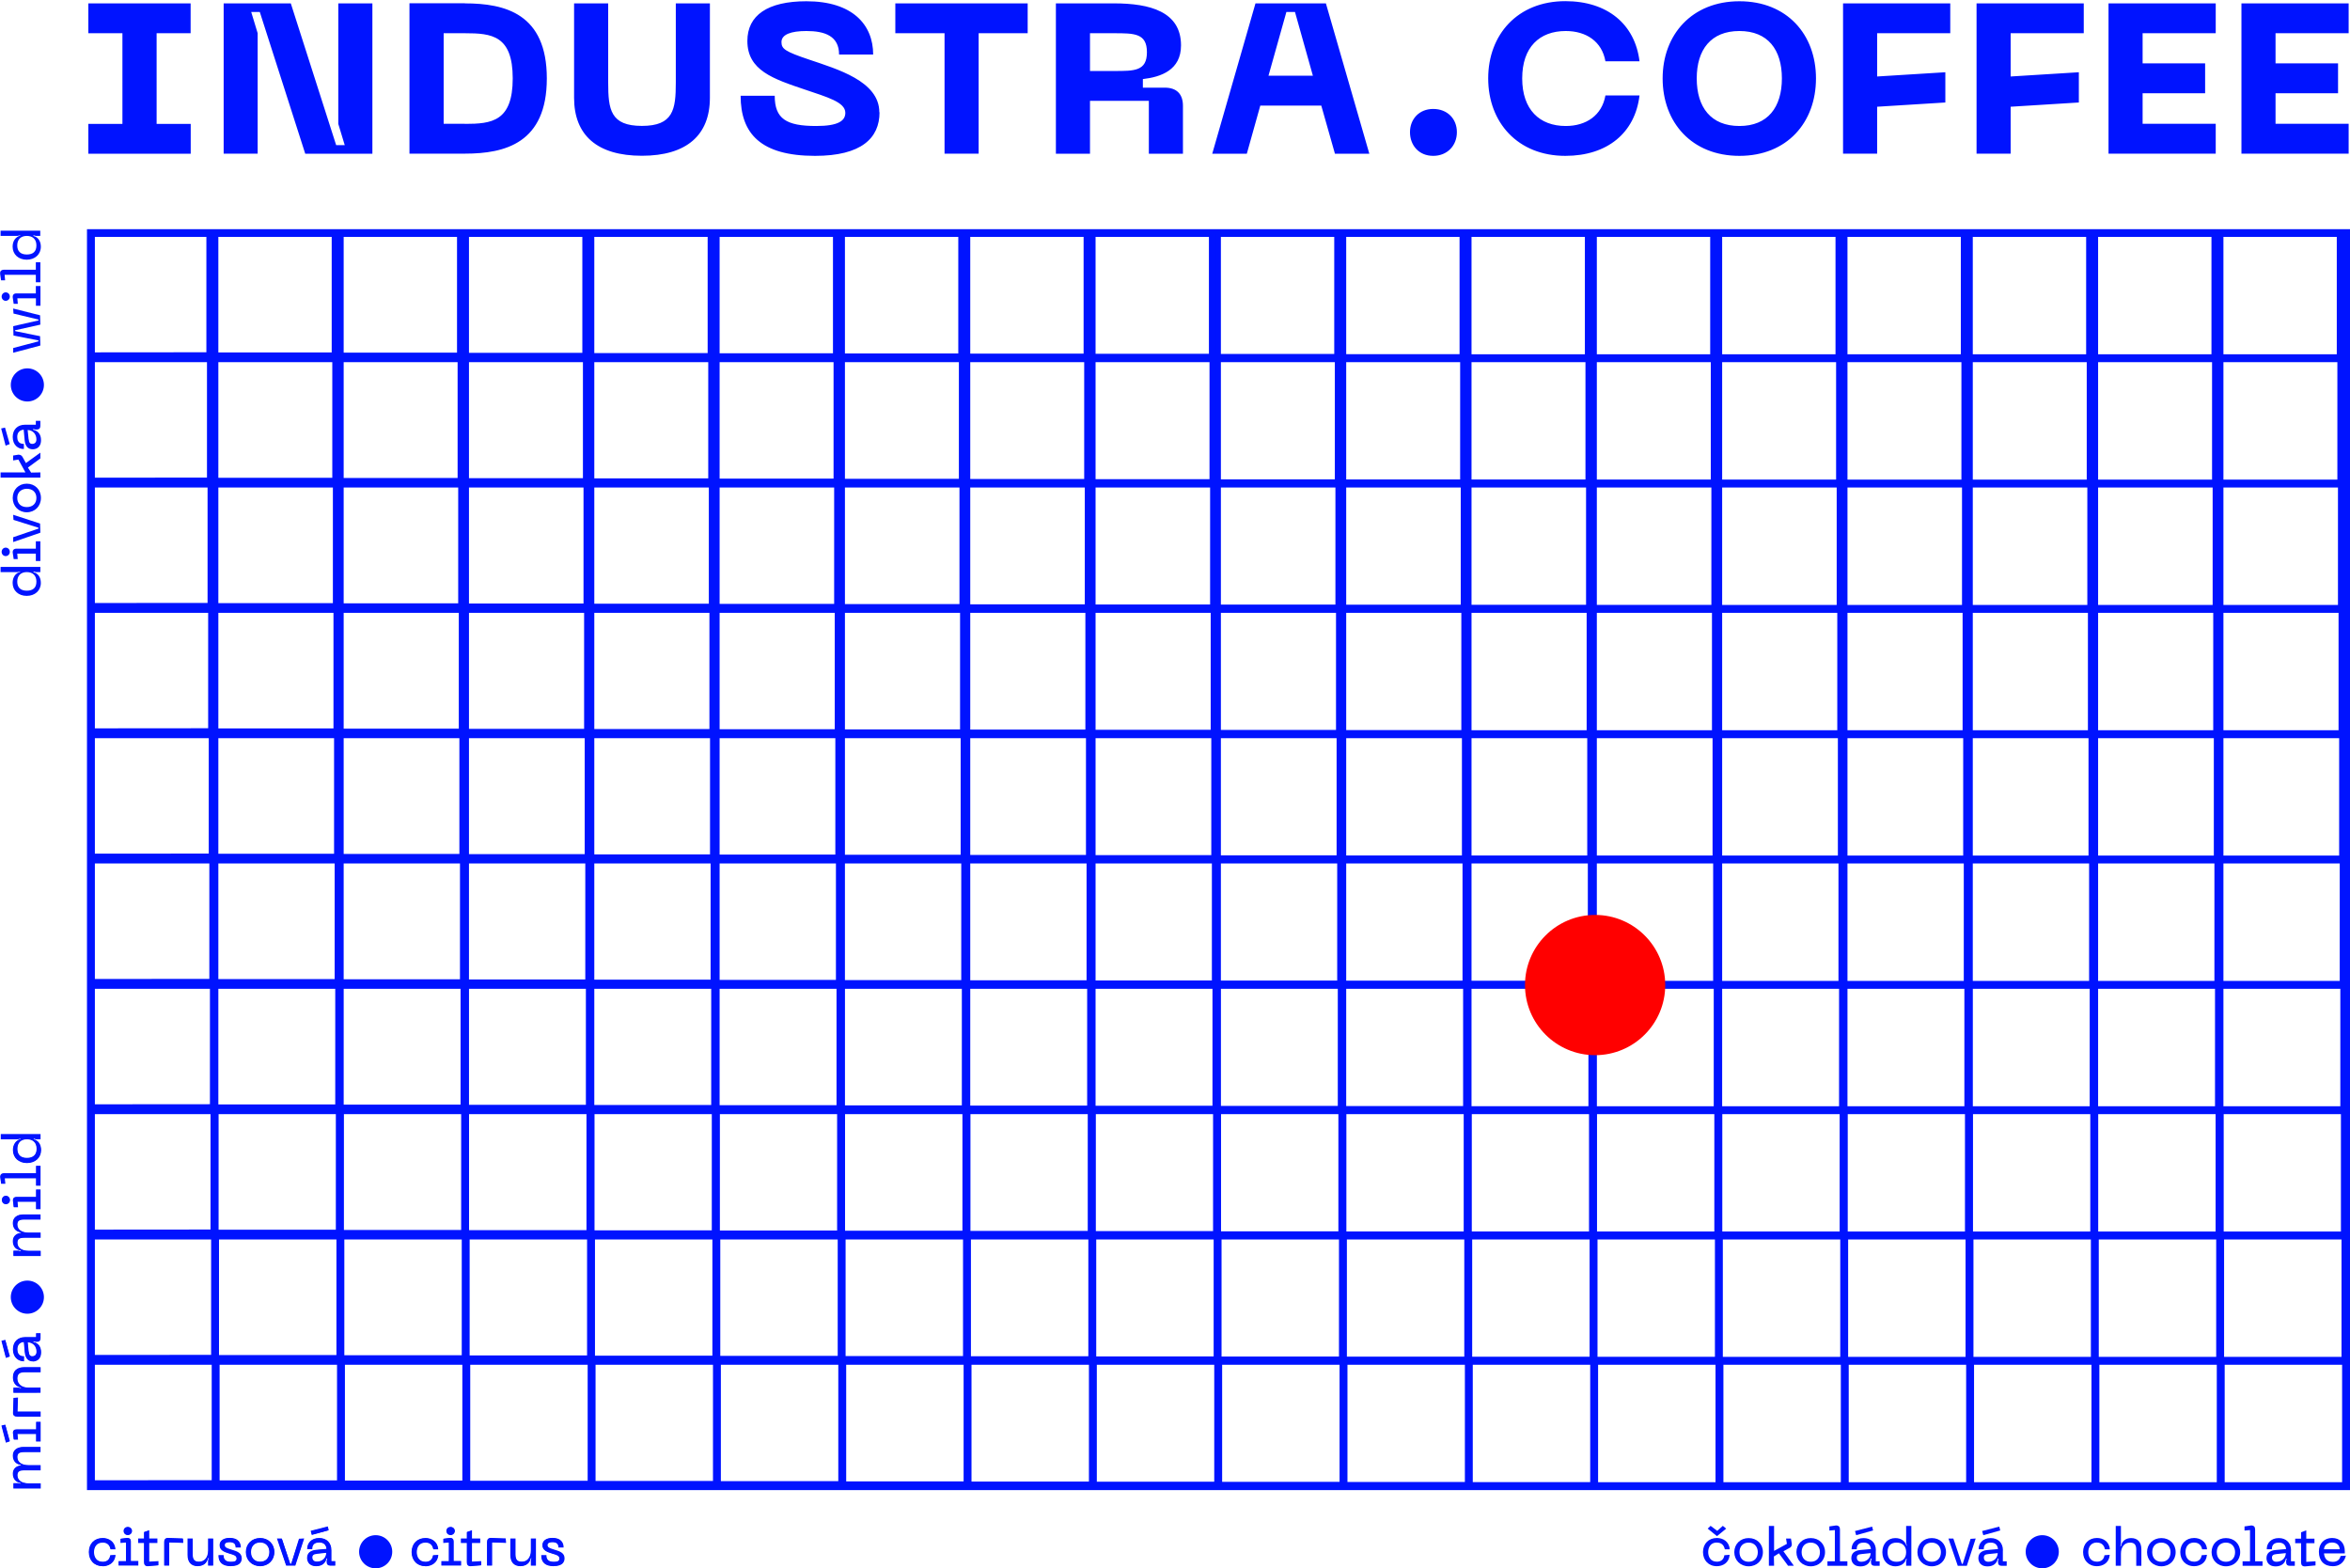 <?xml version="1.0" encoding="UTF-8"?> <svg xmlns="http://www.w3.org/2000/svg" id="Vrstva_3" viewBox="0 0 243.97 162.82"><defs><style>.cls-1{fill:#0013ff;}.cls-2{fill:red;}</style></defs><g><path class="cls-1" d="M9.03,154.69V23.79H243.97V154.69H9.03Zm234.12-.82v-12.19h-12.19v12.19h12.19Zm-13.01,0v-12.19h-12.19v12.19h12.19Zm-13.01,0v-12.19h-12.19v12.19h12.19Zm-13.01,0v-12.19h-12.19v12.19h12.19Zm-13.01,0v-12.19h-12.19v12.19h12.19Zm-13.01,0v-12.19h-12.19v12.19h12.19Zm-13.01,0v-12.19h-12.19v12.19h12.19Zm-13.01,0v-12.19h-12.19v12.19h12.19Zm-13.01,0v-12.19h-12.19v12.19h12.19Zm-13.01,0v-12.19h-12.19v12.19h12.19Zm-13.01,0v-12.19h-12.19v12.19h12.19Zm-13.01,0v-12.19h-12.19v12.19h12.19Zm-13.01,0v-12.19h-12.19v12.19h12.19Zm-13.01,0v-12.19h-12.19v12.19h12.19Zm-13.01,0v-12.19h-12.19v12.19h12.19Zm-13.01,0v-12.19h-12.19v12.19h12.19Zm-13.01,0v-12.19h-12.19v12.19h12.19Zm-13.01,0v-12.19H9.85v12.19h12.19Zm221.11-13.01v-12.19h-12.19v12.19h12.19Zm-13.01,0v-12.19h-12.19v12.19h12.19Zm-13.01,0v-12.19h-12.19v12.19h12.19Zm-13.01,0v-12.19h-12.19v12.19h12.19Zm-13.01,0v-12.19h-12.19v12.19h12.19Zm-13.01,0v-12.19h-12.19v12.19h12.19Zm-13.01,0v-12.19h-12.19v12.19h12.19Zm-13.01,0v-12.19h-12.19v12.19h12.19Zm-13.01,0v-12.19h-12.19v12.19h12.19Zm-13.01,0v-12.19h-12.19v12.19h12.19Zm-13.01,0v-12.19h-12.19v12.19h12.19Zm-13.01,0v-12.19h-12.19v12.19h12.19Zm-13.01,0v-12.19h-12.19v12.19h12.19Zm-13.01,0v-12.19h-12.19v12.19h12.19Zm-13.01,0v-12.19h-12.19v12.19h12.19Zm-13.01,0v-12.19h-12.19v12.19h12.19Zm-13.01,0v-12.19h-12.19v12.19h12.19Zm-13.01,0v-12.19H9.85v12.19h12.19Zm221.11-13.01v-12.19h-12.19v12.19h12.19Zm-13.01,0v-12.19h-12.19v12.19h12.19Zm-13.01,0v-12.19h-12.19v12.19h12.19Zm-13.01,0v-12.19h-12.19v12.19h12.19Zm-13.01,0v-12.19h-12.19v12.19h12.19Zm-13.01,0v-12.19h-12.19v12.19h12.19Zm-13.01,0v-12.19h-12.19v12.19h12.19Zm-13.01,0v-12.19h-12.19v12.19h12.19Zm-13.01,0v-12.19h-12.19v12.19h12.19Zm-13.01,0v-12.19h-12.19v12.19h12.19Zm-13.01,0v-12.19h-12.19v12.19h12.19Zm-13.01,0v-12.19h-12.19v12.19h12.19Zm-13.01,0v-12.19h-12.19v12.19h12.19Zm-13.01,0v-12.19h-12.19v12.19h12.19Zm-13.01,0v-12.19h-12.19v12.19h12.19Zm-13.01,0v-12.19h-12.19v12.19h12.19Zm-13.01,0v-12.19h-12.19v12.19h12.19Zm-13.01,0v-12.19H9.85v12.19h12.19Zm221.11-13.01v-12.19h-12.19v12.19h12.19Zm-13.01,0v-12.19h-12.19v12.19h12.19Zm-13.01,0v-12.19h-12.19v12.19h12.19Zm-13.01,0v-12.19h-12.19v12.19h12.19Zm-13.01,0v-12.19h-12.19v12.19h12.19Zm-13.01,0v-12.19h-12.19v12.19h12.19Zm-13.01,0v-12.19h-12.19v12.19h12.19Zm-13.01,0v-12.19h-12.19v12.19h12.19Zm-13.01,0v-12.19h-12.19v12.19h12.19Zm-13.01,0v-12.19h-12.19v12.19h12.19Zm-13.01,0v-12.19h-12.19v12.19h12.19Zm-13.01,0v-12.19h-12.19v12.19h12.19Zm-13.01,0v-12.19h-12.19v12.19h12.19Zm-13.01,0v-12.19h-12.19v12.19h12.19Zm-13.01,0v-12.19h-12.19v12.19h12.19Zm-13.01,0v-12.19h-12.19v12.19h12.19Zm-13.01,0v-12.19h-12.19v12.19h12.19Zm-13.01,0v-12.19H9.85v12.19h12.19Zm221.11-13.01v-12.19h-12.19v12.19h12.19Zm-13.01,0v-12.19h-12.19v12.19h12.19Zm-13.01,0v-12.19h-12.19v12.19h12.19Zm-13.01,0v-12.19h-12.19v12.19h12.19Zm-13.01,0v-12.19h-12.19v12.19h12.19Zm-13.01,0v-12.19h-12.19v12.19h12.19Zm-13.01,0v-12.19h-12.19v12.19h12.19Zm-13.01,0v-12.19h-12.19v12.19h12.19Zm-13.01,0v-12.19h-12.19v12.19h12.19Zm-13.01,0v-12.19h-12.19v12.19h12.19Zm-13.01,0v-12.19h-12.19v12.19h12.19Zm-13.01,0v-12.19h-12.19v12.19h12.19Zm-13.01,0v-12.19h-12.19v12.19h12.19Zm-13.01,0v-12.19h-12.19v12.19h12.19Zm-13.01,0v-12.19h-12.19v12.19h12.19Zm-13.01,0v-12.19h-12.19v12.19h12.19Zm-13.01,0v-12.19h-12.19v12.19h12.19Zm-13.01,0v-12.19H9.85v12.19h12.19Zm221.11-13.01v-12.19h-12.19v12.19h12.19Zm-13.01,0v-12.19h-12.19v12.19h12.19Zm-13.01,0v-12.19h-12.19v12.19h12.19Zm-13.01,0v-12.19h-12.19v12.19h12.19Zm-13.01,0v-12.19h-12.19v12.19h12.19Zm-13.01,0v-12.19h-12.19v12.19h12.19Zm-13.01,0v-12.19h-12.19v12.19h12.19Zm-13.01,0v-12.19h-12.19v12.19h12.19Zm-13.01,0v-12.19h-12.19v12.19h12.19Zm-13.01,0v-12.19h-12.19v12.19h12.19Zm-13.01,0v-12.19h-12.19v12.19h12.19Zm-13.01,0v-12.19h-12.19v12.19h12.19Zm-13.01,0v-12.19h-12.19v12.19h12.19Zm-13.01,0v-12.19h-12.19v12.19h12.19Zm-13.01,0v-12.19h-12.19v12.19h12.19Zm-13.01,0v-12.19h-12.19v12.19h12.19Zm-13.01,0v-12.19h-12.19v12.19h12.19Zm-13.01,0v-12.19H9.85v12.19h12.19Zm221.11-13.01v-12.19h-12.19v12.19h12.19Zm-13.01,0v-12.19h-12.19v12.19h12.19Zm-13.01,0v-12.19h-12.19v12.19h12.19Zm-13.01,0v-12.19h-12.19v12.19h12.19Zm-13.01,0v-12.19h-12.19v12.19h12.19Zm-13.01,0v-12.19h-12.19v12.19h12.19Zm-13.01,0v-12.19h-12.19v12.19h12.19Zm-13.01,0v-12.19h-12.19v12.19h12.19Zm-13.01,0v-12.19h-12.19v12.19h12.19Zm-13.01,0v-12.19h-12.19v12.19h12.19Zm-13.01,0v-12.19h-12.19v12.19h12.19Zm-13.01,0v-12.19h-12.19v12.19h12.19Zm-13.01,0v-12.19h-12.19v12.19h12.19Zm-13.01,0v-12.19h-12.19v12.19h12.19Zm-13.01,0v-12.19h-12.19v12.19h12.19Zm-13.01,0v-12.19h-12.19v12.19h12.19Zm-13.01,0v-12.19h-12.19v12.19h12.19Zm-13.01,0v-12.19H9.85v12.19h12.19Zm221.11-13.01v-12.19h-12.19v12.19h12.19Zm-13.01,0v-12.19h-12.19v12.19h12.19Zm-13.01,0v-12.19h-12.19v12.19h12.19Zm-13.01,0v-12.19h-12.19v12.19h12.19Zm-13.01,0v-12.19h-12.19v12.19h12.19Zm-13.01,0v-12.19h-12.19v12.19h12.19Zm-13.01,0v-12.19h-12.19v12.19h12.19Zm-13.01,0v-12.19h-12.19v12.19h12.19Zm-13.01,0v-12.19h-12.19v12.19h12.19Zm-13.01,0v-12.19h-12.19v12.19h12.19Zm-13.01,0v-12.19h-12.19v12.19h12.19Zm-13.01,0v-12.19h-12.19v12.19h12.19Zm-13.01,0v-12.19h-12.19v12.19h12.19Zm-13.01,0v-12.19h-12.19v12.19h12.19Zm-13.01,0v-12.19h-12.19v12.19h12.19Zm-13.01,0v-12.19h-12.19v12.19h12.19Zm-13.01,0v-12.19h-12.19v12.19h12.19Zm-13.01,0v-12.19H9.85v12.19h12.19Zm221.11-13.01v-12.19h-12.19v12.19h12.19Zm-13.01,0v-12.19h-12.19v12.19h12.19Zm-13.01,0v-12.19h-12.19v12.19h12.19Zm-13.01,0v-12.19h-12.19v12.19h12.19Zm-13.01,0v-12.19h-12.19v12.19h12.19Zm-13.01,0v-12.19h-12.19v12.19h12.19Zm-13.01,0v-12.19h-12.19v12.19h12.19Zm-13.01,0v-12.19h-12.19v12.19h12.19Zm-13.01,0v-12.19h-12.19v12.19h12.19Zm-13.01,0v-12.19h-12.19v12.19h12.19Zm-13.01,0v-12.19h-12.19v12.19h12.19Zm-13.01,0v-12.19h-12.19v12.19h12.19Zm-13.01,0v-12.19h-12.19v12.19h12.19Zm-13.01,0v-12.19h-12.19v12.19h12.19Zm-13.01,0v-12.19h-12.19v12.19h12.19Zm-13.01,0v-12.19h-12.19v12.19h12.19Zm-13.01,0v-12.19h-12.19v12.19h12.19Zm-13.01,0v-12.19H9.85v12.19h12.19Zm221.11-13.01v-12.19h-12.19v12.19h12.19Zm-13.01,0v-12.19h-12.19v12.19h12.19Zm-13.01,0v-12.19h-12.19v12.19h12.19Zm-13.01,0v-12.19h-12.19v12.19h12.19Zm-13.01,0v-12.19h-12.19v12.19h12.19Zm-13.01,0v-12.19h-12.19v12.19h12.19Zm-13.01,0v-12.19h-12.19v12.19h12.19Zm-13.01,0v-12.19h-12.19v12.19h12.19Zm-13.01,0v-12.19h-12.19v12.19h12.19Zm-13.01,0v-12.19h-12.19v12.19h12.19Zm-13.01,0v-12.19h-12.19v12.19h12.19Zm-13.01,0v-12.19h-12.19v12.19h12.19Zm-13.01,0v-12.19h-12.19v12.19h12.19Zm-13.01,0v-12.19h-12.19v12.19h12.19Zm-13.01,0v-12.19h-12.19v12.19h12.19Zm-13.01,0v-12.19h-12.19v12.19h12.19Zm-13.01,0v-12.19h-12.19v12.19h12.19Zm-13.01,0v-12.19H9.85v12.19h12.19Z"></path><path class="cls-1" d="M9.17,23.93V154.55H243.83V23.93H9.17Zm234.12,117.62v12.46h-12.46v-12.46h12.46Zm0-13.01v12.46h-12.46v-12.46h12.46Zm0-13.01v12.46h-12.46v-12.46h12.46Zm0-13.01v12.46h-12.46v-12.46h12.46Zm0-13.01v12.46h-12.46v-12.46h12.46Zm0-13.01v12.46h-12.46v-12.46h12.46Zm0-13.01v12.46h-12.46v-12.46h12.46Zm0-13.01v12.46h-12.46v-12.46h12.46Zm0-13.01v12.46h-12.46v-12.46h12.46Zm-12.46-.55v-12.46h12.46v12.46h-12.46Zm-.55,104.61v12.46h-12.46v-12.46h12.46Zm0-13.01v12.46h-12.46v-12.46h12.46Zm0-13.01v12.46h-12.46v-12.46h12.46Zm0-13.01v12.46h-12.46v-12.46h12.46Zm0-13.01v12.46h-12.46v-12.46h12.46Zm0-13.01v12.46h-12.46v-12.46h12.46Zm0-13.01v12.46h-12.46v-12.46h12.46Zm0-13.01v12.46h-12.46v-12.46h12.46Zm0-13.01v12.46h-12.46v-12.46h12.46Zm-12.46-.55v-12.46h12.46v12.46h-12.46Zm-.55,104.61v12.46h-12.46v-12.46h12.46Zm0-13.01v12.46h-12.46v-12.46h12.46Zm0-13.01v12.46h-12.46v-12.46h12.46Zm0-13.01v12.46h-12.46v-12.46h12.46Zm0-13.01v12.46h-12.46v-12.46h12.46Zm0-13.01v12.46h-12.46v-12.46h12.46Zm0-13.01v12.46h-12.46v-12.46h12.46Zm0-13.01v12.46h-12.46v-12.46h12.46Zm0-13.01v12.46h-12.46v-12.46h12.46Zm-12.46-.55v-12.46h12.46v12.46h-12.46Zm-.55,104.61v12.46h-12.46v-12.46h12.46Zm0-13.01v12.46h-12.46v-12.46h12.46Zm0-13.01v12.46h-12.46v-12.46h12.46Zm0-13.01v12.46h-12.46v-12.46h12.46Zm0-13.01v12.46h-12.46v-12.46h12.46Zm0-13.01v12.46h-12.46v-12.46h12.46Zm0-13.01v12.46h-12.46v-12.46h12.46Zm0-13.01v12.46h-12.46v-12.46h12.46Zm0-13.01v12.46h-12.46v-12.46h12.46Zm-12.46-.55v-12.46h12.46v12.46h-12.46Zm-.55,104.61v12.46h-12.46v-12.46h12.46Zm0-13.01v12.46h-12.46v-12.46h12.46Zm0-13.01v12.46h-12.46v-12.46h12.46Zm0-13.01v12.46h-12.46v-12.46h12.46Zm0-13.01v12.46h-12.46v-12.46h12.46Zm0-13.01v12.46h-12.46v-12.46h12.46Zm0-13.01v12.46h-12.46v-12.46h12.46Zm0-13.01v12.46h-12.46v-12.46h12.46Zm0-13.01v12.46h-12.46v-12.46h12.46Zm-12.46-.55v-12.46h12.46v12.46h-12.46Zm-.55,104.61v12.46h-12.46v-12.46h12.46Zm0-13.01v12.46h-12.46v-12.46h12.46Zm0-13.01v12.46h-12.46v-12.46h12.46Zm0-13.01v12.46h-12.46v-12.46h12.46Zm0-13.01v12.46h-12.46v-12.46h12.46Zm0-13.01v12.46h-12.46v-12.46h12.46Zm0-13.01v12.46h-12.46v-12.46h12.46Zm0-13.01v12.46h-12.46v-12.46h12.46Zm0-13.01v12.46h-12.46v-12.46h12.46Zm-12.46-.55v-12.46h12.46v12.46h-12.46Zm-.55,104.61v12.46h-12.46v-12.46h12.46Zm0-13.01v12.46h-12.46v-12.46h12.46Zm0-13.01v12.46h-12.46v-12.46h12.46Zm0-13.01v12.46h-12.46v-12.46h12.46Zm0-13.01v12.46h-12.46v-12.46h12.46Zm0-13.01v12.46h-12.46v-12.46h12.46Zm0-13.01v12.46h-12.46v-12.46h12.46Zm0-13.01v12.46h-12.46v-12.46h12.46Zm0-13.01v12.46h-12.46v-12.46h12.46Zm-12.46-.55v-12.46h12.46v12.46h-12.46Zm-.55,104.61v12.46h-12.46v-12.46h12.46Zm0-13.01v12.46h-12.46v-12.46h12.46Zm0-13.01v12.46h-12.46v-12.46h12.46Zm0-13.01v12.46h-12.46v-12.46h12.46Zm0-13.01v12.46h-12.46v-12.46h12.46Zm0-13.01v12.46h-12.46v-12.46h12.46Zm0-13.01v12.46h-12.46v-12.46h12.46Zm0-13.01v12.46h-12.46v-12.46h12.46Zm0-13.01v12.46h-12.46v-12.46h12.46Zm-12.46-.55v-12.46h12.46v12.46h-12.46Zm-.55,104.61v12.46h-12.46v-12.46h12.46Zm0-13.01v12.46h-12.46v-12.46h12.46Zm0-13.01v12.46h-12.46v-12.46h12.46Zm0-13.01v12.46h-12.46v-12.46h12.46Zm0-13.01v12.46h-12.46v-12.46h12.46Zm0-13.01v12.46h-12.46v-12.46h12.46Zm0-13.01v12.46h-12.46v-12.46h12.46Zm0-13.01v12.46h-12.46v-12.46h12.46Zm0-13.01v12.46h-12.46v-12.46h12.46Zm-12.46-.55v-12.46h12.46v12.46h-12.46Zm-.55,104.61v12.46h-12.46v-12.46h12.46Zm0-13.01v12.46h-12.46v-12.46h12.46Zm0-13.01v12.46h-12.46v-12.46h12.46Zm0-13.01v12.46h-12.46v-12.46h12.46Zm0-13.01v12.46h-12.46v-12.46h12.46Zm0-13.01v12.46h-12.46v-12.46h12.46Zm0-13.01v12.46h-12.46v-12.46h12.46Zm0-13.01v12.46h-12.46v-12.46h12.46Zm0-13.01v12.46h-12.46v-12.46h12.46Zm-12.46-.55v-12.46h12.46v12.46h-12.46Zm-.55,104.61v12.46h-12.46v-12.46h12.46Zm0-13.01v12.46h-12.46v-12.46h12.46Zm0-13.01v12.46h-12.46v-12.46h12.46Zm0-13.01v12.46h-12.46v-12.46h12.46Zm0-13.01v12.46h-12.46v-12.46h12.46Zm0-13.01v12.46h-12.46v-12.46h12.46Zm0-13.01v12.46h-12.46v-12.46h12.46Zm0-13.01v12.46h-12.46v-12.46h12.46Zm0-13.01v12.46h-12.46v-12.46h12.46Zm-12.46-.55v-12.46h12.46v12.46h-12.46Zm-.55,104.61v12.46h-12.46v-12.46h12.46Zm0-13.01v12.46h-12.46v-12.46h12.46Zm0-13.01v12.46h-12.46v-12.46h12.46Zm0-13.01v12.46h-12.46v-12.46h12.46Zm0-13.01v12.46h-12.46v-12.46h12.46Zm0-13.01v12.46h-12.46v-12.46h12.46Zm0-13.01v12.46h-12.46v-12.46h12.46Zm0-13.01v12.46h-12.46v-12.46h12.46Zm0-13.01v12.46h-12.46v-12.46h12.46Zm-12.46-.55v-12.46h12.46v12.46h-12.46Zm-.55,104.61v12.46h-12.46v-12.46h12.46Zm0-13.01v12.46h-12.46v-12.46h12.46Zm0-13.01v12.46h-12.46v-12.46h12.46Zm0-13.01v12.46h-12.46v-12.46h12.46Zm0-13.01v12.46h-12.46v-12.46h12.46Zm0-13.01v12.46h-12.46v-12.46h12.46Zm0-13.01v12.46h-12.46v-12.46h12.46Zm0-13.01v12.46h-12.46v-12.46h12.46Zm0-13.01v12.46h-12.46v-12.46h12.46Zm-12.46-.55v-12.46h12.46v12.46h-12.46Zm-.55,104.61v12.46h-12.46v-12.46h12.46Zm0-13.01v12.46h-12.46v-12.46h12.46Zm0-13.01v12.46h-12.46v-12.46h12.46Zm0-13.01v12.46h-12.46v-12.46h12.46Zm0-13.01v12.46h-12.46v-12.46h12.46Zm0-13.01v12.46h-12.46v-12.46h12.46Zm0-13.01v12.46h-12.46v-12.46h12.46Zm0-13.01v12.46h-12.46v-12.46h12.46Zm0-13.01v12.46h-12.46v-12.46h12.46Zm-12.46-.55v-12.46h12.46v12.46h-12.46Zm-.55,104.61v12.46h-12.46v-12.46h12.46Zm0-13.01v12.46h-12.46v-12.46h12.46Zm0-13.01v12.46h-12.46v-12.46h12.46Zm0-13.01v12.46h-12.46v-12.46h12.46Zm0-13.01v12.46h-12.46v-12.46h12.46Zm0-13.01v12.46h-12.46v-12.46h12.46Zm0-13.01v12.46h-12.46v-12.46h12.46Zm0-13.01v12.46h-12.46v-12.46h12.46Zm0-13.01v12.46h-12.46v-12.46h12.46Zm-12.46-.55v-12.46h12.46v12.46h-12.46Zm-.55,104.61v12.46h-12.46v-12.46h12.46Zm0-13.01v12.46h-12.46v-12.46h12.46Zm0-13.01v12.46h-12.46v-12.46h12.46Zm0-13.01v12.46h-12.46v-12.46h12.46Zm0-13.01v12.46h-12.46v-12.46h12.46Zm0-13.01v12.46h-12.46v-12.46h12.46Zm0-13.01v12.46h-12.46v-12.46h12.46Zm0-13.01v12.46h-12.46v-12.46h12.46Zm0-13.01v12.46h-12.46v-12.46h12.46Zm-12.46-.55v-12.46h12.46v12.46h-12.46Zm-.55,104.61v12.46h-12.46v-12.46h12.46Zm0-13.01v12.46h-12.46v-12.46h12.46Zm0-13.01v12.46h-12.46v-12.46h12.46Zm0-13.01v12.46h-12.46v-12.46h12.46Zm0-13.01v12.46h-12.46v-12.46h12.46Zm0-13.01v12.46h-12.46v-12.46h12.46Zm0-13.01v12.46h-12.46v-12.46h12.46Zm0-13.01v12.46h-12.46v-12.46h12.46Zm0-13.01v12.46h-12.46v-12.46h12.46Zm-12.46-.55v-12.46h12.46v12.46h-12.46Zm-.55,104.61v12.46H9.72v-12.46h12.46Zm0-13.01v12.46H9.72v-12.46h12.46Zm0-13.01v12.46H9.72v-12.46h12.46Zm0-13.01v12.46H9.72v-12.46h12.46Zm0-13.01v12.46H9.72v-12.46h12.46Zm0-13.01v12.46H9.72v-12.46h12.46Zm0-13.01v12.46H9.72v-12.46h12.46Zm0-13.01v12.46H9.72v-12.46h12.46Zm0-13.01v12.46H9.72v-12.46h12.46Zm0-13.01v12.46H9.72v-12.46h12.46Z"></path><g><g><g><path class="cls-1" d="M1.39,154.51v-.54h.51l.26,.06v-.07c-.54-.09-.83-.43-.83-.98,0-.48,.32-.8,.87-.86l-.04-.04c-.54-.09-.83-.43-.83-.98s.42-.89,1.11-.89h1.77v.54h-1.66c-.56,0-.74,.13-.74,.52,0,.51,.44,.83,1.16,.83h1.25v.54h-1.66c-.56,0-.74,.13-.74,.52,0,.51,.44,.83,1.16,.83h1.25v.54H1.39Z"></path><path class="cls-1" d="M2.45,150.25h1.72v.45h-1.62c-.53,0-.79,.12-.79,.56,0,.55,.48,.87,1.2,.87h1.21v.45h-1.62c-.53,0-.79,.12-.79,.56,0,.55,.48,.87,1.2,.87h1.21v.45H1.43v-.45h.47l.31,.07v-.13c-.5-.11-.83-.4-.83-.98,0-.5,.34-.76,.83-.82v-.08c-.5-.11-.83-.4-.83-.98s.46-.85,1.07-.85Z"></path><path class="cls-1" d="M.15,147.99l.39-.1,.49,1.72-.38,.15h-.04s-.46-1.76-.46-1.76Zm3.59,1.66v-.78H1.82l.05,.58h-.43l-.1-.67c-.01-.12,.02-.22,.08-.29,.07-.08,.18-.11,.34-.11h1.99v-.78h.47v2.05h-.47Z"></path><path class="cls-1" d="M.2,148.02l.35-.09,.43,1.69-.35,.09-.43-1.69Zm3.59,1.59v-.78H1.77l.05,.58h-.39l-.06-.63c-.02-.25,.12-.36,.37-.36H3.78v-.78h.39v1.96h-.39Z"></path><path class="cls-1" d="M1.76,147.06c-.14,0-.25-.04-.32-.11-.07-.07-.1-.18-.09-.31l.05-1.52,.43-.04h.04l-.05,1.45h2.4v.54H1.76Z"></path><path class="cls-1" d="M1.76,147.02c-.26,0-.39-.12-.37-.38l.05-1.52h.39l-.05,1.45h2.4v.45H1.76Z"></path><path class="cls-1" d="M1.39,144.59v-.54h.52l.27,.06v-.07c-.52-.08-.84-.48-.84-1.05,0-.68,.42-1.06,1.16-1.06h1.72v.53h-1.66c-.53,0-.75,.19-.75,.65,0,.57,.45,.94,1.15,.94h1.25v.54H1.39Z"></path><path class="cls-1" d="M2.96,144.09h1.21v.45H1.43v-.45h.47l.31,.07v-.13c-.5-.11-.84-.46-.84-1.05s.36-1.02,1.12-1.02h1.67v.45h-1.61c-.57,0-.79,.23-.79,.69,0,.58,.46,.99,1.2,.99Z"></path><path class="cls-1" d="M3.41,141.33c-.49,0-.78-.32-.84-.94l-.1-1.09c-.42,.06-.66,.31-.66,.77,0,.27,.08,.72,.65,.72h.04v.53h-.04c-.54,0-1.12-.39-1.12-1.25,0-.77,.5-1.27,1.28-1.27h1.12v-.4h.47v.53c0,.23-.14,.37-.36,.37h-.15l-.24-.06v.08c.51,.09,.81,.48,.81,1.06,0,.89-.66,.96-.86,.96Zm-.42-1.02c.03,.35,.14,.48,.36,.48,.28,0,.44-.17,.44-.47,0-.56-.37-.95-.91-.97l.1,.96Zm-2.84-1.12l.39-.1,.49,1.72-.38,.15h-.04s-.46-1.76-.46-1.76Z"></path><path class="cls-1" d="M.2,139.22l.35-.09,.43,1.69-.35,.09-.43-1.69Zm2.41,1.17l-.1-1.09c-.5,.03-.75,.3-.75,.77,0,.4,.18,.77,.69,.77v.44c-.57,0-1.07-.43-1.07-1.21s.51-1.22,1.24-1.22h1.17v-.4h.39v.48c0,.21-.12,.32-.32,.32h-.15l-.29-.07v.13c.42,.1,.81,.4,.81,1.06,0,.79-.53,.91-.81,.91-.44,0-.73-.26-.8-.9Zm1.23-.07c0-.62-.43-1.02-1-1.02l.1,1.01c.03,.35,.14,.52,.41,.52,.31,0,.48-.2,.48-.52Z"></path><path class="cls-1" d="M1.39,130.37v-.54h.51l.26,.06v-.07c-.54-.09-.83-.43-.83-.98,0-.48,.32-.8,.87-.86l-.04-.04c-.54-.09-.83-.43-.83-.98s.42-.89,1.11-.89h1.77v.54h-1.66c-.56,0-.74,.13-.74,.52,0,.51,.44,.83,1.16,.83h1.25v.54h-1.66c-.56,0-.74,.13-.74,.52,0,.51,.44,.83,1.16,.83h1.25v.54H1.39Z"></path><path class="cls-1" d="M2.45,126.11h1.72v.45h-1.62c-.53,0-.79,.12-.79,.56,0,.55,.48,.87,1.2,.87h1.21v.45h-1.62c-.53,0-.79,.12-.79,.56,0,.55,.48,.87,1.2,.87h1.21v.45H1.43v-.45h.47l.31,.07v-.13c-.5-.11-.83-.4-.83-.98,0-.5,.34-.76,.83-.82v-.08c-.5-.11-.83-.4-.83-.98s.46-.85,1.07-.85Z"></path><path class="cls-1" d="M3.74,125.53v-.77H1.82l.05,.57h-.43l-.1-.67c-.01-.13,.02-.23,.08-.3,.06-.07,.16-.11,.29-.11H3.74v-.77h.47v2.05h-.47Zm-3.13-.52c-.24,0-.42-.19-.42-.44s.19-.44,.42-.44,.43,.19,.43,.44-.18,.44-.43,.44Z"></path><path class="cls-1" d="M.61,124.97c-.21,0-.38-.17-.38-.4s.17-.4,.38-.4c.22,0,.39,.18,.39,.4s-.17,.4-.39,.4Zm3.17,.52v-.77H1.77l.05,.57h-.39l-.06-.63c-.02-.26,.12-.36,.33-.36H3.78v-.77h.39v1.97h-.39Z"></path><path class="cls-1" d="M3.74,123.09v-.77H.5l.05,.57H.12l-.1-.68c-.01-.13,.02-.23,.08-.3,.07-.08,.19-.12,.34-.12H3.74v-.77h.47v2.07h-.47Z"></path><path class="cls-1" d="M3.78,123.05v-.77H.46l.05,.57H.12l-.05-.64c-.02-.25,.12-.37,.38-.37H3.78v-.77h.39v1.98h-.39Z"></path><path class="cls-1" d="M2.8,120.74c-.86,0-1.46-.55-1.46-1.35,0-.58,.3-1.01,.8-1.15v-.04s-.29,.07-.29,.07H.08s0-.54,0-.54H4.21v.54h-.45l-.26-.07v.08c.47,.09,.77,.52,.77,1.11,0,.79-.6,1.35-1.47,1.35Zm0-2.47c-.63,0-.99,.36-.99,.99s.35,.94,.99,.94,1-.33,1-.94-.36-.99-1-.99Z"></path><path class="cls-1" d="M4.17,118.23h-.4l-.31-.08v.13c.42,.12,.77,.48,.77,1.11,0,.79-.61,1.31-1.43,1.31s-1.42-.51-1.42-1.31c0-.62,.34-.99,.77-1.11v-.13l-.31,.08H.12v-.45H4.17v.45Zm-2.41,1.03c0,.57,.31,.99,1.04,.99s1.04-.42,1.04-.99-.31-1.03-1.04-1.03-1.04,.46-1.04,1.03Z"></path></g><circle class="cls-1" cx="2.84" cy="134.66" r="1.72"></circle></g><g><g><path class="cls-1" d="M10.66,162.59c-.86,0-1.44-.59-1.44-1.47s.59-1.46,1.44-1.46c.61,0,1.25,.35,1.32,1.13v.05s-.5,0-.5,0c-.12-.59-.51-.7-.82-.7-.67,0-.9,.51-.9,.99s.24,1,.9,1c.31,0,.7-.12,.78-.67l.5-.04h.05v.05c-.07,.78-.72,1.13-1.33,1.13Z"></path><path class="cls-1" d="M10.66,159.7c.53,0,1.21,.3,1.28,1.09h-.46c-.08-.52-.42-.7-.82-.7-.65,0-.95,.47-.95,1.04s.3,1.04,.95,1.04c.4,0,.74-.18,.82-.7h.46c-.07,.79-.75,1.09-1.28,1.09-.89,0-1.4-.63-1.4-1.43s.51-1.42,1.4-1.42Z"></path><path class="cls-1" d="M12.31,162.53v-.47h.77v-1.93l-.57,.05v-.43s.68-.1,.68-.1c.28,0,.4,.13,.4,.37v2.03h.77v.47h-2.05Zm.96-3.17c-.25,0-.44-.18-.44-.43s.19-.42,.44-.42,.44,.19,.44,.42-.19,.43-.44,.43Z"></path><path class="cls-1" d="M12.35,162.1h.77v-2.02l-.57,.05v-.39l.63-.06c.26-.02,.36,.12,.36,.33v2.08h.77v.39h-1.97v-.39Zm.52-3.17c0-.21,.17-.38,.4-.38s.4,.17,.4,.38c0,.22-.18,.39-.4,.39s-.4-.17-.4-.39Z"></path><path class="cls-1" d="M15.33,162.59c-.13,0-.22-.04-.29-.11-.06-.07-.09-.17-.09-.31v-1.99h-.61v-.47h.61v-.66l.48-.18,.06-.02v.86h.85v.47h-.85v1.94l.96-.06v.43l-1.08,.1h-.04Z"></path><path class="cls-1" d="M16.4,162.1v.39l-1.04,.05c-.26,.02-.37-.12-.37-.37v-2.03h-.61v-.39h.61v-.7l.45-.14v.84h.85v.39h-.85v2.03l.96-.06Z"></path><path class="cls-1" d="M17.04,162.53v-2.46c0-.27,.14-.42,.39-.42l1.55,.05,.04,.43v.04l-1.45-.05v2.4h-.54Z"></path><path class="cls-1" d="M17.09,160.08c0-.26,.12-.39,.38-.37l1.52,.05v.39l-1.45-.05v2.4h-.45v-2.41Z"></path><path class="cls-1" d="M20.54,162.59c-.69,0-1.07-.41-1.07-1.16v-1.72h.54v1.66c0,.53,.19,.75,.65,.75,.57,0,.94-.45,.94-1.15v-1.26h.53v2.82h-.53v-.52l.06-.27h-.07c-.08,.52-.48,.84-1.05,.84Z"></path><path class="cls-1" d="M21.65,160.97v-1.22h.45v2.74h-.45v-.47l.07-.31h-.13c-.11,.5-.46,.84-1.05,.84s-1.02-.36-1.02-1.12v-1.67h.45v1.61c0,.57,.22,.79,.69,.79,.58,0,.99-.46,.99-1.19Z"></path><path class="cls-1" d="M23.97,162.59c-.85,0-1.29-.38-1.29-1.11v-.04h.54v.04c0,.44,.25,.65,.76,.65,.48,0,.58-.13,.58-.34,0-.28-.26-.36-.63-.47l-.16-.05c-.45-.14-.97-.31-.97-.86,0-.47,.4-.76,1.04-.76,1.04,0,1.16,.67,1.16,.96v.04h-.54v-.04c0-.34-.2-.51-.62-.51-.23,0-.5,.05-.5,.29s.16,.31,.6,.45l.16,.05c.49,.15,1,.31,1,.88,0,.37-.19,.81-1.12,.81Z"></path><path class="cls-1" d="M23.97,162.54c-.89,0-1.25-.41-1.25-1.06h.45c0,.47,.28,.69,.8,.69,.42,0,.62-.1,.62-.38,0-.36-.37-.42-.82-.56-.52-.17-.94-.33-.94-.82,0-.43,.37-.72,1-.72,.85,0,1.11,.47,1.11,.92h-.45c0-.37-.23-.55-.66-.55-.3,0-.55,.09-.55,.34,0,.26,.19,.35,.63,.49,.54,.18,1.12,.3,1.12,.89,0,.41-.26,.77-1.08,.77Z"></path><path class="cls-1" d="M27.01,162.59c-.86,0-1.49-.62-1.49-1.47s.63-1.46,1.49-1.46,1.48,.62,1.48,1.46-.62,1.47-1.48,1.47Zm0-2.46c-.58,0-.95,.39-.95,.99s.37,1,.95,1,.95-.39,.95-1c0-.49-.29-.99-.95-.99Z"></path><path class="cls-1" d="M27.01,159.7c.87,0,1.44,.63,1.44,1.42s-.57,1.43-1.44,1.43-1.45-.63-1.45-1.43,.57-1.42,1.45-1.42Zm0,2.46c.64,0,.99-.47,.99-1.04s-.35-1.04-.99-1.04-1,.47-1,1.04,.35,1.04,1,1.04Z"></path><polygon class="cls-1" points="29.71 162.53 28.75 159.71 29.25 159.71 30.14 162.35 30.24 162.32 31.04 159.74 31.52 159.71 31.58 159.71 30.66 162.53 29.71 162.53"></polygon><path class="cls-1" d="M31.52,159.75l-.89,2.74h-.91l-.9-2.74h.44l.85,2.61h.13l.85-2.61h.43Z"></path><path class="cls-1" d="M32.84,162.59c-.89,0-.96-.66-.96-.86,0-.49,.32-.78,.94-.84l1.09-.1c-.06-.42-.31-.66-.77-.66-.27,0-.72,.08-.72,.65v.04h-.53v-.04c0-.54,.39-1.12,1.25-1.12,.77,0,1.27,.5,1.27,1.28v1.12h.4v.47h-.53c-.23,0-.37-.14-.37-.36v-.15l.06-.24h-.08c-.09,.51-.48,.81-1.06,.81Zm.07-1.28c-.35,.03-.48,.14-.48,.36,0,.28,.17,.44,.47,.44,.56,0,.95-.37,.97-.91l-.96,.1Zm-.66-2.39l1.78-.46,.1,.39-1.76,.5-.12-.44Z"></path><path class="cls-1" d="M32.82,160.93l1.09-.1c-.03-.5-.3-.75-.77-.75-.4,0-.77,.18-.77,.69h-.44c0-.57,.43-1.07,1.21-1.07s1.22,.51,1.22,1.24v1.17h.4v.39h-.48c-.21,0-.32-.12-.32-.32v-.15l.07-.29h-.13c-.1,.42-.4,.81-1.06,.81-.79,0-.91-.53-.91-.81,0-.44,.26-.73,.9-.8Zm1.17-2.41l.09,.35-1.69,.43-.09-.35,1.69-.43Zm-1.1,3.64c.62,0,1.02-.43,1.02-1l-1.01,.1c-.35,.03-.52,.14-.52,.41,0,.31,.2,.48,.52,.48Z"></path><path class="cls-1" d="M44.17,162.59c-.86,0-1.44-.59-1.44-1.47s.59-1.46,1.44-1.46c.61,0,1.25,.35,1.32,1.13v.05s-.5,0-.5,0c-.12-.59-.51-.7-.82-.7-.67,0-.9,.51-.9,.99s.24,1,.9,1c.31,0,.7-.12,.78-.67l.5-.04h.05v.05c-.07,.78-.72,1.13-1.33,1.13Z"></path><path class="cls-1" d="M44.17,159.7c.53,0,1.21,.3,1.28,1.09h-.46c-.08-.52-.42-.7-.82-.7-.65,0-.95,.47-.95,1.04s.3,1.04,.95,1.04c.4,0,.74-.18,.82-.7h.46c-.07,.79-.75,1.09-1.28,1.09-.89,0-1.4-.63-1.4-1.43s.51-1.42,1.4-1.42Z"></path><path class="cls-1" d="M45.82,162.53v-.47h.77v-1.93l-.57,.05v-.43s.68-.1,.68-.1c.28,0,.4,.13,.4,.37v2.03h.77v.47h-2.05Zm.96-3.17c-.25,0-.44-.18-.44-.43s.19-.42,.44-.42,.44,.19,.44,.42-.19,.43-.44,.43Z"></path><path class="cls-1" d="M45.87,162.1h.77v-2.02l-.57,.05v-.39l.63-.06c.26-.02,.36,.12,.36,.33v2.08h.77v.39h-1.97v-.39Zm.52-3.17c0-.21,.17-.38,.4-.38s.4,.17,.4,.38c0,.22-.18,.39-.4,.39s-.4-.17-.4-.39Z"></path><path class="cls-1" d="M48.84,162.59c-.13,0-.22-.04-.29-.11-.06-.07-.09-.17-.09-.31v-1.99h-.61v-.47h.61v-.66l.48-.18,.06-.02v.86h.85v.47h-.85v1.94l.96-.06v.43l-1.08,.1h-.04Z"></path><path class="cls-1" d="M49.92,162.1v.39l-1.04,.05c-.26,.02-.37-.12-.37-.37v-2.03h-.61v-.39h.61v-.7l.45-.14v.84h.85v.39h-.85v2.03l.96-.06Z"></path><path class="cls-1" d="M50.56,162.53v-2.46c0-.27,.14-.42,.39-.42l1.55,.05,.04,.43v.04l-1.45-.05v2.4h-.54Z"></path><path class="cls-1" d="M50.6,160.08c0-.26,.12-.39,.38-.37l1.52,.05v.39l-1.45-.05v2.4h-.45v-2.41Z"></path><path class="cls-1" d="M54.05,162.59c-.69,0-1.07-.41-1.07-1.16v-1.72h.54v1.66c0,.53,.19,.75,.65,.75,.57,0,.94-.45,.94-1.15v-1.26h.53v2.82h-.53v-.52l.06-.27h-.07c-.08,.52-.48,.84-1.05,.84Z"></path><path class="cls-1" d="M55.16,160.97v-1.22h.45v2.74h-.45v-.47l.07-.31h-.13c-.11,.5-.46,.84-1.05,.84s-1.02-.36-1.02-1.12v-1.67h.45v1.61c0,.57,.22,.79,.69,.79,.58,0,.99-.46,.99-1.19Z"></path><path class="cls-1" d="M57.48,162.59c-.85,0-1.29-.38-1.29-1.11v-.04h.54v.04c0,.44,.25,.65,.76,.65,.48,0,.58-.13,.58-.34,0-.28-.26-.36-.63-.47l-.16-.05c-.45-.14-.97-.31-.97-.86,0-.47,.4-.76,1.04-.76,1.04,0,1.16,.67,1.16,.96v.04h-.54v-.04c0-.34-.2-.51-.62-.51-.23,0-.5,.05-.5,.29s.16,.31,.6,.45l.16,.05c.49,.15,1,.31,1,.88,0,.37-.19,.81-1.12,.81Z"></path><path class="cls-1" d="M57.48,162.54c-.89,0-1.25-.41-1.25-1.06h.45c0,.47,.28,.69,.8,.69,.42,0,.62-.1,.62-.38,0-.36-.37-.42-.82-.56-.52-.17-.94-.33-.94-.82,0-.43,.37-.72,1-.72,.85,0,1.11,.47,1.11,.92h-.45c0-.37-.23-.55-.66-.55-.3,0-.55,.09-.55,.34,0,.26,.19,.35,.63,.49,.54,.18,1.12,.3,1.12,.89,0,.41-.26,.77-1.08,.77Z"></path></g><circle class="cls-1" cx="39" cy="161.09" r="1.72"></circle></g><g><g><polygon class="cls-1" points="179.21 158.69 179.17 158.66 178.86 158.4 178.28 158.92 177.59 158.4 177.29 158.69 178.25 159.47 179.21 158.69"></polygon><path class="cls-1" d="M178.25,160.14c.31,0,.7,.12,.82,.7h.5v-.05c-.07-.78-.72-1.13-1.33-1.13-.85,0-1.44,.6-1.44,1.46s.58,1.47,1.44,1.47c.61,0,1.25-.35,1.32-1.13v-.05s-.04,0-.04,0l-.5,.04c-.08,.55-.47,.67-.78,.67-.67,0-.9-.52-.9-1s.24-.99,.9-.99Z"></path><path class="cls-1" d="M181.54,159.67c-.86,0-1.49,.62-1.49,1.46s.63,1.47,1.49,1.47,1.48-.62,1.48-1.47-.62-1.46-1.48-1.46Zm0,2.46c-.58,0-.95-.39-.95-1s.37-.99,.95-.99c.65,0,.95,.5,.95,.99,0,.61-.37,1-.95,1Z"></path><path class="cls-1" d="M185.78,160.7c.18-.09,.26-.25,.24-.44l-.09-.54h-.5v.05s.08,.5,.08,.5l-1.33,.73v-2.59h-.54v4.13h.54l-.02-.96,.52-.33,.95,1.29h.6l-1.08-1.5,.63-.35Z"></path><path class="cls-1" d="M187.99,159.67c-.86,0-1.49,.62-1.49,1.46s.63,1.47,1.49,1.47,1.48-.62,1.48-1.47-.62-1.46-1.48-1.46Zm0,2.46c-.58,0-.95-.39-.95-1s.37-.99,.95-.99c.65,0,.95,.5,.95,.99,0,.61-.37,1-.95,1Z"></path><path class="cls-1" d="M191.02,158.78c0-.27-.13-.42-.41-.42,0,0-.69,.1-.69,.1v.43l.57-.05v3.24h-.77v.47h2.07v-.47h-.77v-3.29Z"></path><polygon class="cls-1" points="194.46 158.88 194.36 158.48 192.58 158.94 192.7 159.37 194.46 158.88"></polygon><path class="cls-1" d="M194.75,160.95c0-.78-.5-1.28-1.27-1.28-.86,0-1.25,.58-1.25,1.12v.04h.53v-.04c0-.57,.45-.65,.72-.65,.44,0,.68,.22,.75,.62,0,.02,0,.03,0,.05l-1.09,.1c-.62,.06-.94,.35-.94,.84,0,.2,.07,.86,.96,.86,.57,0,.96-.3,1.06-.81h.08l-.06,.24v.15c0,.23,.14,.36,.37,.36h.53v-.47h-.4v-1.12Zm-.54,.27c-.02,.54-.42,.91-.97,.91-.3,0-.47-.16-.47-.44,0-.23,.14-.33,.48-.36l.96-.1Z"></path><path class="cls-1" d="M197.89,160.18l.07,.28h-.04c-.14-.49-.56-.79-1.15-.79-.79,0-1.35,.6-1.35,1.46s.55,1.47,1.35,1.47c.58,0,1.01-.3,1.11-.77h.08l-.07,.26v.45h.54v-4.13h-.54v1.77Zm0,.95c0,.63-.36,1-.99,1s-.94-.35-.94-1,.33-.99,.94-.99,.99,.36,.99,.99Z"></path><path class="cls-1" d="M200.55,159.67c-.86,0-1.49,.62-1.49,1.46s.63,1.47,1.49,1.47,1.48-.62,1.48-1.47-.62-1.46-1.48-1.46Zm0,2.46c-.58,0-.95-.39-.95-1s.37-.99,.95-.99c.65,0,.95,.5,.95,.99,0,.61-.37,1-.95,1Z"></path><polygon class="cls-1" points="204.58 159.75 203.77 162.33 203.68 162.36 202.79 159.72 202.28 159.72 203.25 162.55 204.19 162.55 205.11 159.72 205.05 159.72 204.58 159.75"></polygon><polygon class="cls-1" points="207.66 158.88 207.56 158.48 205.78 158.94 205.9 159.37 207.66 158.88"></polygon><path class="cls-1" d="M207.94,160.95c0-.78-.5-1.28-1.27-1.28-.86,0-1.25,.58-1.25,1.12v.04h.53v-.04c0-.57,.45-.65,.72-.65,.44,0,.68,.22,.75,.62,0,.02,0,.03,0,.05l-1.09,.1c-.62,.06-.94,.35-.94,.84,0,.2,.07,.86,.96,.86,.57,0,.96-.3,1.06-.81h.08l-.06,.24v.15c0,.23,.14,.36,.37,.36h.53v-.47h-.4v-1.12Zm-.54,.27c-.02,.54-.42,.91-.97,.91-.3,0-.47-.16-.47-.44,0-.23,.14-.33,.48-.36l.96-.1Z"></path><path class="cls-1" d="M217.71,160.14c.31,0,.7,.12,.82,.7h.5v-.05c-.07-.78-.72-1.13-1.33-1.13-.85,0-1.44,.6-1.44,1.46s.58,1.47,1.44,1.47c.61,0,1.25-.35,1.32-1.13v-.05s-.04,0-.04,0l-.5,.04c-.08,.55-.47,.67-.78,.67-.67,0-.9-.52-.9-1s.24-.99,.9-.99Z"></path><path class="cls-1" d="M221.25,159.67c-.57,0-.97,.32-1.05,.84h-.07l.06-.27v-1.83h-.54v4.13h.54v-1.25c0-.7,.37-1.15,.94-1.15,.46,0,.65,.22,.65,.75v1.66h.53v-1.72c0-.74-.39-1.16-1.06-1.16Z"></path><path class="cls-1" d="M224.39,159.67c-.86,0-1.49,.62-1.49,1.46s.63,1.47,1.49,1.47,1.48-.62,1.48-1.47-.62-1.46-1.48-1.46Zm0,2.46c-.58,0-.95-.39-.95-1s.37-.99,.95-.99c.65,0,.95,.5,.95,.99,0,.61-.37,1-.95,1Z"></path><path class="cls-1" d="M227.8,160.14c.31,0,.7,.12,.82,.7h.5v-.05c-.07-.78-.72-1.13-1.33-1.13-.85,0-1.44,.6-1.44,1.46s.58,1.47,1.44,1.47c.61,0,1.25-.35,1.32-1.13v-.05s-.04,0-.04,0l-.5,.04c-.08,.55-.47,.67-.78,.67-.67,0-.9-.52-.9-1s.24-.99,.9-.99Z"></path><path class="cls-1" d="M231.09,159.67c-.86,0-1.49,.62-1.49,1.46s.63,1.47,1.49,1.47,1.48-.62,1.48-1.47-.62-1.46-1.48-1.46Zm0,2.46c-.58,0-.95-.39-.95-1s.37-.99,.95-.99c.65,0,.95,.5,.95,.99,0,.61-.37,1-.95,1Z"></path><path class="cls-1" d="M234.12,158.78c0-.27-.13-.42-.41-.42,0,0-.69,.1-.69,.1v.43l.57-.05v3.24h-.77v.47h2.07v-.47h-.77v-3.29Z"></path><path class="cls-1" d="M237.85,160.95c0-.78-.5-1.28-1.27-1.28-.86,0-1.25,.58-1.25,1.12v.04h.53v-.04c0-.57,.45-.65,.72-.65,.44,0,.68,.22,.75,.62,0,.02,0,.03,0,.05l-1.09,.1c-.62,.06-.94,.35-.94,.84,0,.2,.07,.86,.96,.86,.57,0,.96-.3,1.06-.81h.08l-.06,.24v.15c0,.23,.14,.36,.37,.36h.53v-.47h-.4v-1.12Zm-.54,.27c-.02,.54-.42,.91-.97,.91-.3,0-.47-.16-.47-.44,0-.23,.14-.33,.48-.36l.96-.1Z"></path><path class="cls-1" d="M239.43,160.2h.85v-.47h-.85v-.86l-.06,.02-.48,.18v.66h-.61v.47h.61v1.99c0,.13,.03,.24,.09,.31,.06,.07,.16,.11,.29,.11h.04s1.08-.1,1.08-.1v-.43l-.96,.06v-1.94Z"></path><path class="cls-1" d="M243.48,161.5l-.49,.03c-.09,.4-.37,.61-.81,.61-.69,0-.87-.47-.91-.88h2.16v-.22c0-.85-.51-1.38-1.32-1.38s-1.37,.56-1.37,1.43c0,.94,.54,1.5,1.44,1.5,.98,0,1.27-.73,1.35-1.05v-.05s-.04,0-.04,0Zm-2.21-.67c.02-.41,.36-.7,.84-.7s.77,.27,.79,.7h-1.64Z"></path></g><circle class="cls-1" cx="212.02" cy="161.09" r="1.72"></circle></g><g><g><path class="cls-1" d="M3.48,59.4v-.08l.26,.07h.45v-.54H.06v.54H1.82s.28-.07,.28-.07v.04c-.49,.14-.79,.56-.79,1.15,0,.79,.6,1.35,1.46,1.35s1.47-.55,1.47-1.35c0-.58-.3-1.01-.77-1.11Zm-.7,1.92c-.64,0-.99-.33-.99-.94s.36-.99,.99-.99,1,.36,1,.99-.35,.94-1,.94Z"></path><path class="cls-1" d="M.17,57.29c0,.25,.19,.44,.42,.44s.43-.19,.43-.44-.19-.44-.43-.44-.42,.2-.42,.44Z"></path><path class="cls-1" d="M1.41,58.04h.43l-.05-.57h1.93v.77h.47v-2.05h-.47v.77H1.69c-.13,0-.23,.04-.29,.11-.06,.07-.09,.17-.08,.3l.1,.67Z"></path><polygon class="cls-1" points="1.37 56.27 4.19 55.3 4.16 54.35 1.37 53.44 1.37 53.5 1.4 53.97 3.98 54.78 4.01 54.87 1.37 55.77 1.37 56.27"></polygon><path class="cls-1" d="M2.78,50.21c-.85,0-1.46,.62-1.46,1.48s.62,1.49,1.46,1.49,1.47-.63,1.47-1.49-.62-1.48-1.47-1.48Zm0,2.43c-.6,0-.99-.37-.99-.95,0-.65,.5-.95,.99-.95,.61,0,1,.37,1,.95s-.39,.95-1,.95Z"></path><path class="cls-1" d="M.06,49.58H4.19v-.54l-.96,.02-.33-.52,1.29-.95v-.6l-1.5,1.08-.35-.63c-.09-.16-.22-.24-.43-.24,0,0-.55,.09-.55,.09v.5h.05s.5-.08,.5-.08l.73,1.33H.06v.54Z"></path><polygon class="cls-1" points="1.01 46.1 .52 44.39 .12 44.48 .58 46.26 .62 46.25 1.01 46.1"></polygon><path class="cls-1" d="M3.44,44.61v-.08l.24,.06h.15c.23,0,.36-.14,.36-.37v-.53h-.47v.4h-1.12c-.78,0-1.28,.5-1.28,1.27,0,.86,.58,1.25,1.12,1.25h.04v-.53h-.04c-.57,0-.65-.45-.65-.72,0-.44,.22-.68,.62-.75,.02,0,.03,0,.05,0l.1,1.09c.06,.62,.35,.94,.84,.94,.2,0,.86-.07,.86-.96,0-.57-.3-.96-.81-1.06Zm-.47,.99l-.1-.96c.54,.02,.91,.42,.91,.97,0,.3-.16,.47-.44,.47-.23,0-.33-.14-.36-.48Z"></path><polygon class="cls-1" points="4.16 32.73 1.37 32.03 1.37 32.08 1.4 32.55 3.98 33.17 4.01 33.26 1.37 33.86 1.4 34.83 3.98 35.34 4.01 35.43 1.37 36.13 1.37 36.62 4.19 35.87 4.16 34.9 1.59 34.38 1.55 34.29 4.19 33.7 4.16 32.73"></polygon><path class="cls-1" d="M.59,30.35c-.23,0-.42,.2-.42,.44s.19,.44,.42,.44,.43-.19,.43-.44-.19-.44-.43-.44Z"></path><path class="cls-1" d="M4.19,29.69h-.47v.77H1.69c-.13,0-.23,.04-.29,.11-.06,.07-.09,.17-.08,.3l.1,.67h.43l-.05-.57h1.93v.77h.47v-2.05Z"></path><path class="cls-1" d="M.53,29.1l-.05-.57H3.72v.77h.47v-2.07h-.47v.77H.43c-.15,0-.27,.04-.34,.12-.07,.07-.09,.17-.08,.3l.1,.68h.43Z"></path><path class="cls-1" d="M2.1,24.42v.04c-.49,.14-.79,.56-.79,1.15,0,.79,.6,1.35,1.46,1.35s1.47-.55,1.47-1.35c0-.58-.3-1.01-.77-1.11v-.08l.26,.07h.45v-.54H.06v.54H1.82s.28-.07,.28-.07Zm.68,2c-.64,0-.99-.33-.99-.94s.36-.99,.99-.99,1,.36,1,.99-.35,.94-1,.94Z"></path></g><circle class="cls-1" cx="2.84" cy="39.96" r="1.72"></circle></g></g><path class="cls-1" d="M232.7,15.95h11.13v-3.1h-7.59v-3.17h6.49v-3.1h-6.49V3.45h7.59V.35h-11.13V15.95Zm-13.8,0h11.13v-3.1h-7.59v-3.17h6.49v-3.1h-6.49V3.45h7.59V.35h-11.13V15.95Zm-13.7,0h3.54v-4.87l7.08-.44v-3.14l-7.08,.44V3.45h7.59V.35h-11.13V15.95Zm-13.86,0h3.54v-4.87l7.08-.44v-3.14l-7.08,.44V3.45h7.59V.35h-11.13V15.95Zm-15.19-7.81c0-2.99,1.48-4.92,4.43-4.92s4.41,1.93,4.41,4.92-1.46,4.94-4.41,4.94-4.43-1.93-4.43-4.94Zm-3.54,0c0,4.56,3.01,8.04,7.97,8.04s7.95-3.48,7.95-8.04S185.52,.13,180.58,.13s-7.97,3.48-7.97,8.01Zm-18.11,0c0,4.56,3.06,8.04,8.01,8.04,4.36,0,7.24-2.39,7.7-6.27h-3.54c-.36,2.06-1.99,3.17-4.12,3.17-2.72,0-4.52-1.7-4.52-4.94s1.79-4.92,4.52-4.92c2.13,0,3.76,1.09,4.12,3.14h3.54c-.47-3.85-3.34-6.24-7.7-6.24-4.96,0-8.01,3.48-8.01,8.01Zm-5.71,8.04c1.46,0,2.46-1.06,2.46-2.46s-1-2.41-2.46-2.41-2.41,1.06-2.41,2.41,.91,2.46,2.41,2.46Zm-17.1-8.32l1.86-6.62h.89l1.86,6.62h-4.6Zm6.88,8.1h3.59L137.65,.35h-7.31l-4.49,15.61h3.59l1.4-5h6.33l1.42,5Zm-25.41-8.59V3.45h2.5c2.1,0,3.41,0,3.41,1.97s-1.31,1.95-3.41,1.95h-2.5Zm-3.54,8.59h3.54v-5.49h6.11v5.49h3.54v-4.98c0-1.22-.66-1.88-1.88-1.88h-2.28v-.89c1.88-.22,3.96-.93,3.96-3.5,0-3.5-3.23-4.36-6.95-4.36h-6.04V15.95ZM106.7,.35h-13.75V3.45h5.11V15.95h3.54V3.45h5.09V.35Zm-15.41,11.31c0-3.25-4.41-4.49-7.28-5.47-2.5-.84-2.88-1.11-2.88-1.82,0-.8,1-1.15,2.59-1.15,1.93,0,3.39,.53,3.39,2.44h3.54c0-3.1-2.15-5.53-6.93-5.53-4.03,0-6.13,1.46-6.13,4.12,0,3.06,2.68,3.94,5.98,5.05,2.28,.78,4.19,1.29,4.19,2.41,0,.84-.75,1.37-3.03,1.37-3.1,0-4.3-.75-4.3-3.14h-3.54c0,3.94,2.1,6.24,7.73,6.24,4.8,0,6.69-1.84,6.69-4.52Zm-31.69-1.51c0,3.9,2.41,6.02,7.04,6.02s7.06-2.13,7.06-6.02V.35h-3.54V8.58c0,2.79-.26,4.49-3.52,4.49s-3.5-1.7-3.5-4.49V.35h-3.54V10.15Zm-11.33,2.7h-2.21V3.45h2.21c2.77,0,4.96,.22,4.96,4.69s-2.19,4.72-4.96,4.72Zm0-12.51h-5.76V15.95h5.76c4.16,0,8.5-1.09,8.5-7.81S52.43,.35,48.26,.35ZM23.21,15.95h3.54V3.45l-.67-2.21h.89l4.72,14.72h6.97V.35h-3.54V12.86l.67,2.21h-.89L30.19,.35h-6.97V15.95Zm-3.42-12.51V.35H9.17V3.45h3.54V12.86h-3.54v3.1h10.63v-3.1h-3.54V3.45h3.54Z"></path></g><circle class="cls-2" cx="165.6" cy="102.26" r="7.28"></circle></svg> 